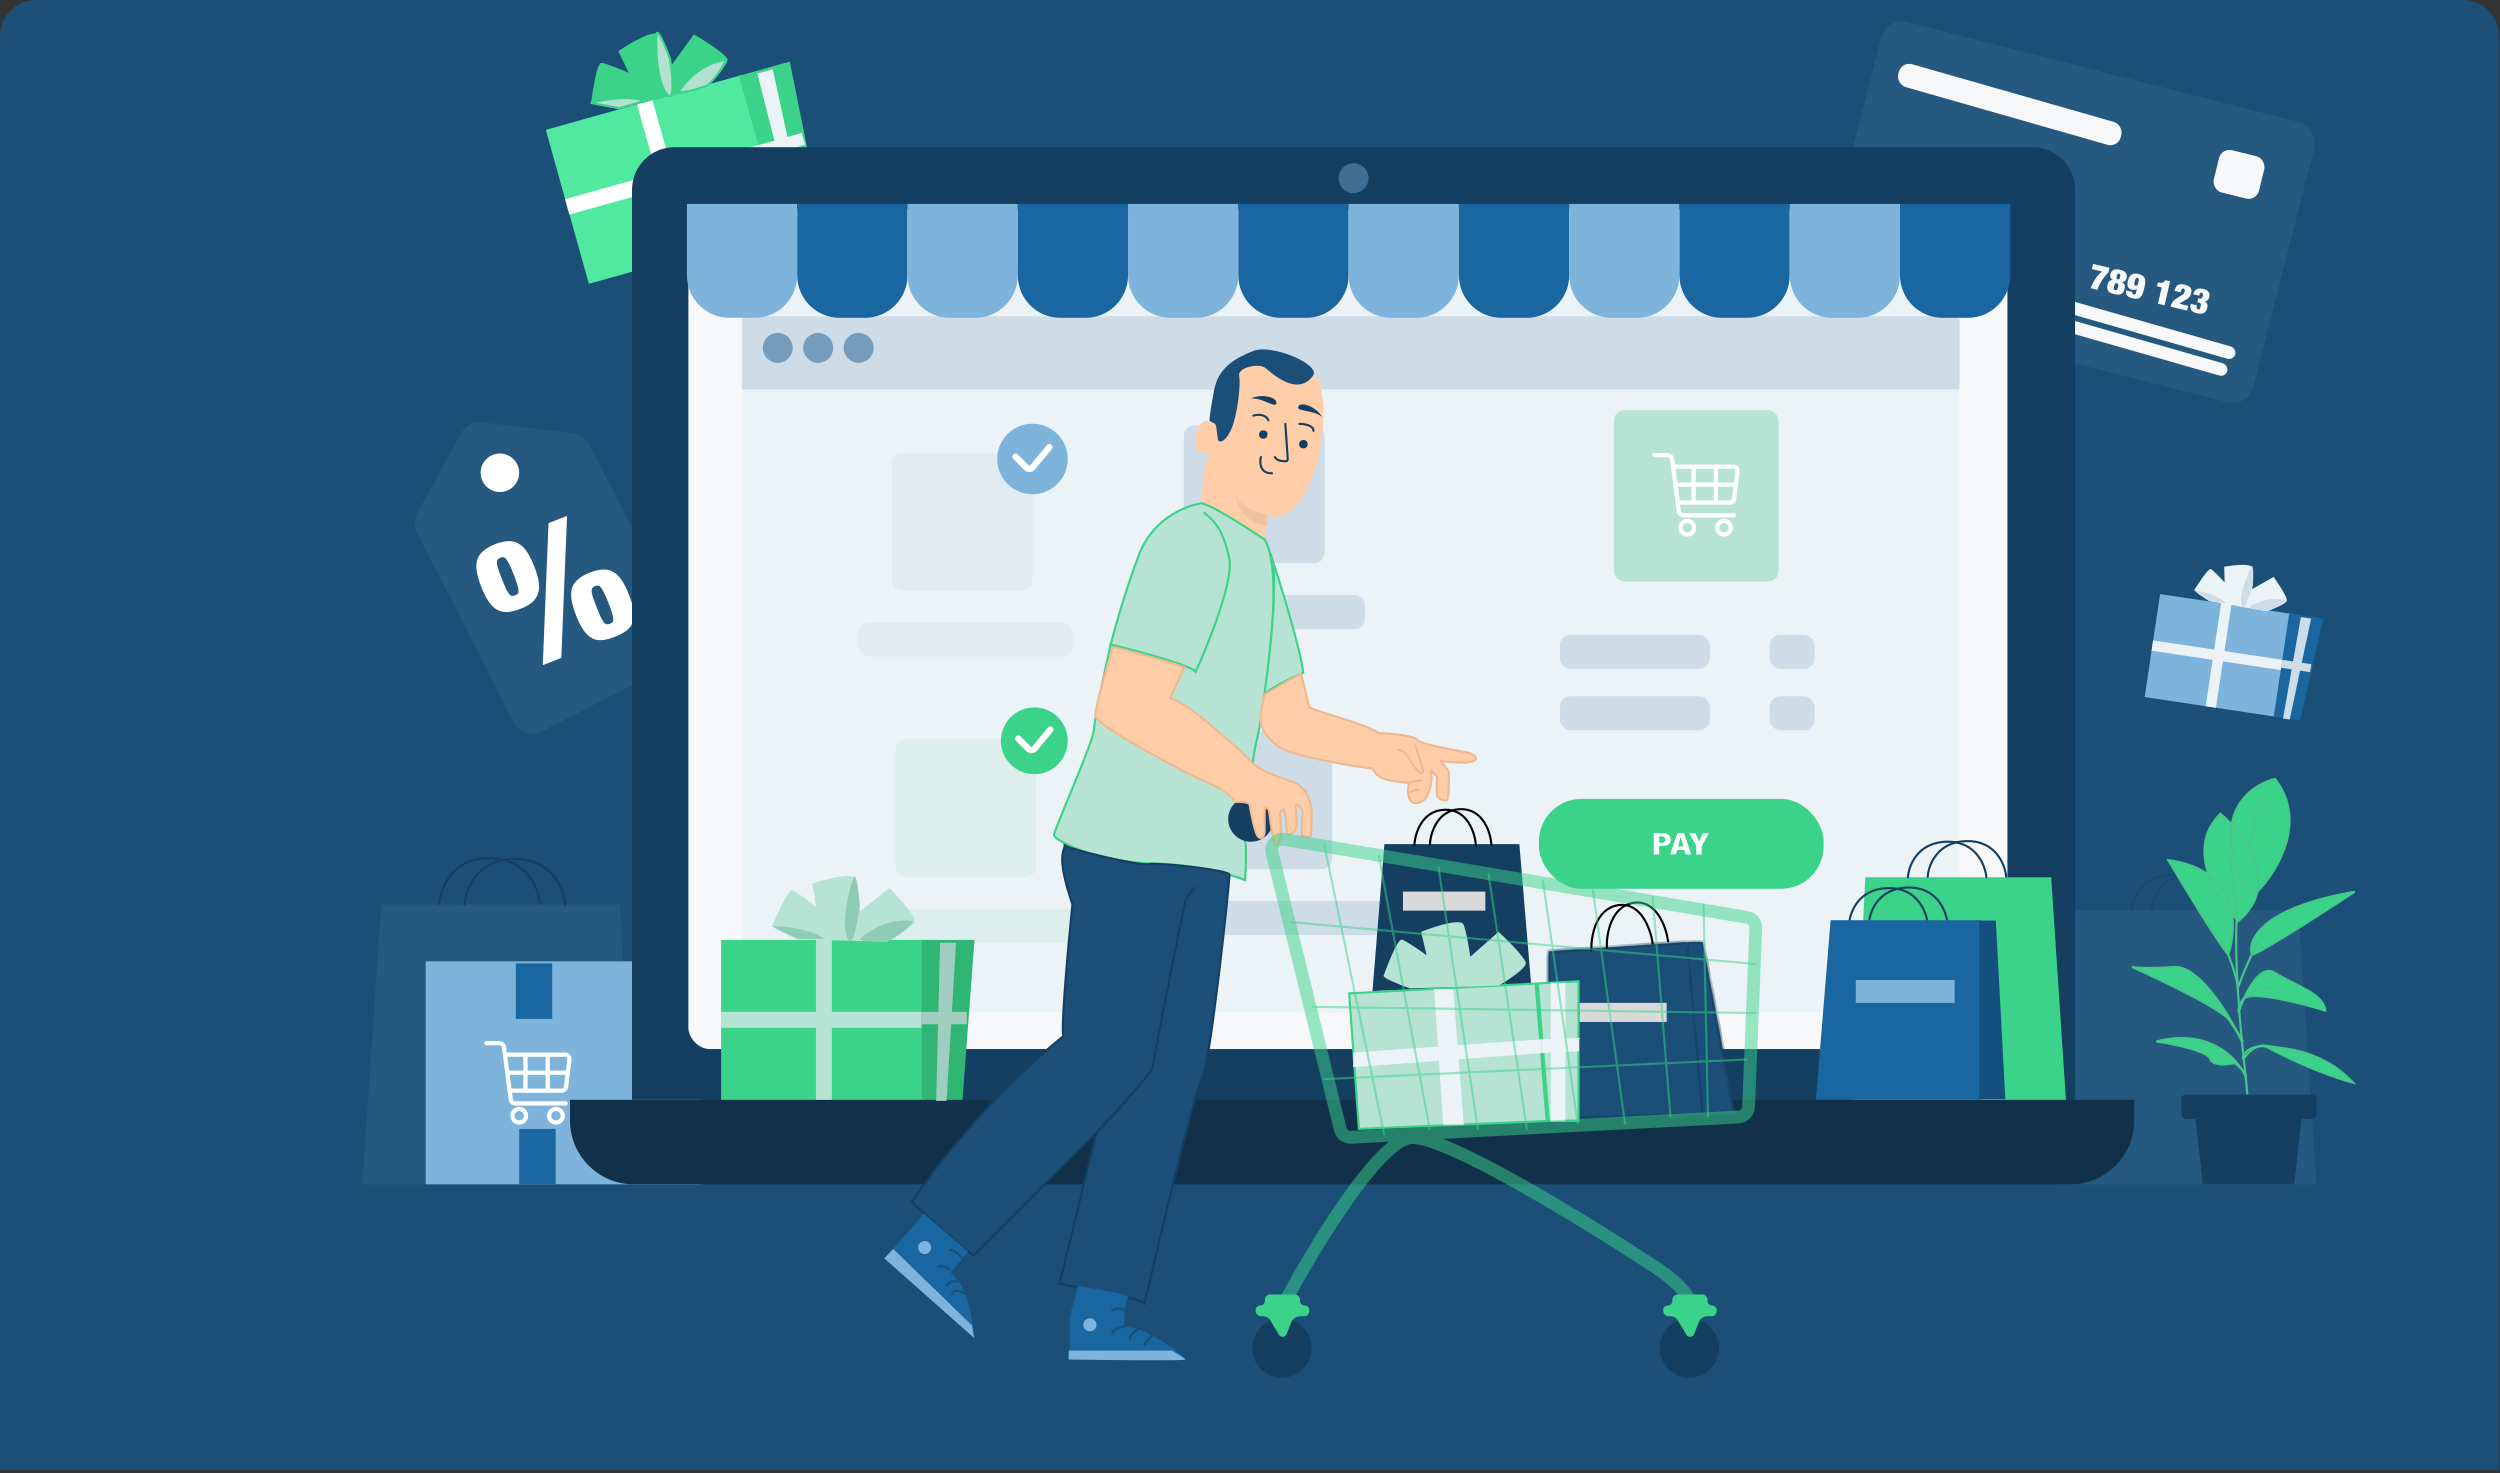 <svg width="414" height="244" viewBox="0 0 414 244" fill="none" xmlns="http://www.w3.org/2000/svg">
<rect x="0" y="0" width="414" height="244" fill="#333333" stroke="none"/>
<path d="M0 6C0 2.686 2.686 0 6 0H407.875C411.189 0 413.875 2.686 413.875 6V243.442H0V6Z" fill="#1B4F77"/>
<rect x="90.383" y="21.502" width="33.699" height="26.476" transform="rotate(-15.634 90.383 21.502)" fill="#51E89F"/>
<path d="M122.358 12.553L130.79 10.194L136.016 36.224L129.493 38.05L122.358 12.553Z" fill="#3BD28A"/>
<rect x="105.407" y="16.954" width="2.643" height="26.806" transform="rotate(-15.634 105.407 16.954)" fill="white"/>
<path d="M125.426 12.177L127.972 11.464L133.517 37.102L131.859 37.566L125.426 12.177Z" fill="#ECF3F7"/>
<rect x="94.285" y="35.529" width="2.643" height="33.226" transform="rotate(-105.634 94.285 35.529)" fill="white"/>
<rect x="126.122" y="26" width="2.047" height="7.482" transform="rotate(-105.634 126.122 26)" fill="#ECF3F7"/>
<path d="M97.893 16.901C97.814 17.311 100.984 17.817 102.579 18.019L116.868 14.384C118.122 13.224 120.596 10.693 120.459 9.857C120.322 9.02 116.711 6.735 114.922 5.697L111.231 10.739C110.78 9.488 109.701 6.745 108.993 5.777C108.285 4.809 104.301 7.171 102.398 8.473L104.13 12.058C102.909 11.529 100.294 10.459 99.6 10.41C98.732 10.349 97.993 16.387 97.893 16.901Z" fill="#3BD28A"/>
<path d="M97.812 17.044L102.548 17.906L106.772 16.724C104.155 15.707 99.709 16.514 97.812 17.044Z" fill="#B3E0D0"/>
<path d="M110.282 15.377C108.7 13.196 108.588 7.874 108.729 5.486C109.054 4.91 110.344 8.071 110.948 9.724C111.385 12.517 111.865 17.558 110.282 15.377Z" fill="#B3E0D0"/>
<path d="M120.234 9.92C116.228 10.361 113.383 13.578 112.461 15.132C112.6 15.627 115.586 14.723 117.062 14.209C118.792 12.753 119.898 10.743 120.234 9.92Z" fill="#B3E0D0"/>
<path d="M97.812 17.044L102.548 17.906L106.772 16.724C104.155 15.707 99.709 16.514 97.812 17.044Z" stroke="#3BD28A" stroke-width="0.353" stroke-linecap="round"/>
<path d="M110.282 15.377C108.7 13.196 108.588 7.874 108.729 5.486C109.054 4.91 110.344 8.071 110.948 9.724C111.385 12.517 111.865 17.558 110.282 15.377Z" stroke="#3BD28A" stroke-width="0.353" stroke-linecap="round"/>
<path d="M120.234 9.92C116.228 10.361 113.383 13.578 112.461 15.132C112.6 15.627 115.586 14.723 117.062 14.209C118.792 12.753 119.898 10.743 120.234 9.92Z" stroke="#3BD28A" stroke-width="0.353" stroke-linecap="round"/>
<rect x="312.39" y="2.803" width="74.017" height="47.865" rx="3.525" transform="rotate(14.311 312.39 2.803)" fill="#5082A8" fill-opacity="0.2"/>
<rect x="367.905" y="24.455" width="7.709" height="7.209" rx="1.763" transform="rotate(13.855 367.905 24.455)" fill="#F7F8FA"/>
<rect x="314.953" y="10.156" width="38.296" height="3.932" rx="1.763" transform="rotate(15.955 314.953 10.156)" fill="#F7F8FA"/>
<rect x="336.335" y="47.916" width="35.472" height="2.107" rx="1.053" transform="rotate(15.955 336.335 47.916)" fill="#F7F8FA"/>
<rect x="335.011" y="50.702" width="35.472" height="2.107" rx="1.053" transform="rotate(15.955 335.011 50.702)" fill="#F7F8FA"/>
<path d="M346.608 43.71L346.411 44.565L348.09 44.953C347.865 45.138 347.657 45.341 347.465 45.561C347.274 45.778 347.099 46.006 346.94 46.246C346.786 46.483 346.647 46.727 346.522 46.979C346.398 47.23 346.292 47.481 346.206 47.729L347.338 47.991C347.415 47.745 347.515 47.491 347.638 47.231C347.765 46.968 347.907 46.711 348.065 46.459C348.226 46.208 348.398 45.969 348.578 45.742C348.764 45.512 348.955 45.306 349.15 45.122L349.331 44.34L346.608 43.71Z" fill="#F7F8FA"/>
<path d="M350.097 47.403C350.151 47.171 350.215 47.021 350.288 46.955C350.365 46.89 350.455 46.87 350.557 46.893C350.659 46.917 350.728 46.974 350.765 47.066C350.806 47.158 350.799 47.321 350.746 47.553C350.691 47.789 350.625 47.94 350.548 48.005C350.475 48.071 350.387 48.093 350.285 48.069C350.183 48.045 350.111 47.987 350.07 47.895C350.034 47.803 350.043 47.639 350.097 47.403ZM350.529 45.725C350.552 45.628 350.578 45.551 350.607 45.494C350.638 45.434 350.669 45.39 350.7 45.362C350.736 45.331 350.771 45.313 350.805 45.309C350.844 45.302 350.883 45.303 350.923 45.313C350.962 45.322 350.996 45.337 351.023 45.36C351.056 45.379 351.08 45.41 351.095 45.453C351.115 45.493 351.125 45.547 351.126 45.614C351.128 45.678 351.117 45.759 351.095 45.856C351.05 46.051 350.992 46.174 350.923 46.225C350.853 46.276 350.779 46.293 350.7 46.275C350.661 46.265 350.625 46.251 350.592 46.232C350.564 46.209 350.54 46.178 350.52 46.138C350.506 46.095 350.498 46.04 350.497 45.973C350.496 45.905 350.506 45.823 350.529 45.725ZM350.138 48.704C350.362 48.756 350.566 48.786 350.75 48.793C350.935 48.8 351.097 48.77 351.237 48.704C351.381 48.635 351.503 48.527 351.604 48.38C351.708 48.234 351.788 48.038 351.846 47.79C351.872 47.678 351.883 47.568 351.879 47.46C351.878 47.353 351.86 47.254 351.823 47.163C351.787 47.067 351.731 46.981 351.653 46.904C351.58 46.828 351.483 46.764 351.362 46.712L351.365 46.701C351.497 46.704 351.608 46.688 351.699 46.654C351.79 46.616 351.868 46.566 351.932 46.506C351.996 46.442 352.046 46.371 352.081 46.292C352.12 46.21 352.15 46.126 352.17 46.04C352.206 45.882 352.214 45.732 352.194 45.589C352.177 45.447 352.124 45.316 352.036 45.197C351.952 45.079 351.831 44.974 351.674 44.882C351.517 44.791 351.317 44.717 351.074 44.66C350.834 44.605 350.622 44.583 350.437 44.596C350.255 44.609 350.099 44.65 349.967 44.718C349.84 44.787 349.735 44.882 349.653 45.001C349.576 45.121 349.519 45.26 349.483 45.418C349.463 45.504 349.45 45.592 349.446 45.682C349.447 45.769 349.462 45.856 349.492 45.941C349.522 46.024 349.57 46.102 349.636 46.176C349.706 46.248 349.799 46.311 349.915 46.365L349.913 46.377C349.674 46.353 349.476 46.412 349.319 46.553C349.166 46.696 349.061 46.889 349.005 47.133C348.948 47.38 348.932 47.592 348.957 47.767C348.987 47.944 349.051 48.095 349.15 48.221C349.25 48.343 349.383 48.441 349.548 48.515C349.717 48.589 349.914 48.653 350.138 48.704Z" fill="#F7F8FA"/>
<path d="M353.509 46.599C353.568 46.344 353.634 46.177 353.706 46.099C353.778 46.021 353.865 45.993 353.967 46.017C354.081 46.044 354.149 46.107 354.171 46.207C354.198 46.308 354.181 46.486 354.122 46.741C354.063 46.996 353.998 47.162 353.926 47.24C353.854 47.319 353.767 47.346 353.665 47.322C353.551 47.296 353.481 47.232 353.454 47.131C353.432 47.031 353.45 46.854 353.509 46.599ZM353.12 48.334L352.095 48.097C352.063 48.232 352.051 48.365 352.058 48.497C352.069 48.626 352.111 48.748 352.184 48.864C352.261 48.98 352.377 49.084 352.534 49.176C352.695 49.269 352.911 49.346 353.182 49.409C353.492 49.481 353.751 49.499 353.958 49.464C354.165 49.425 354.339 49.337 354.478 49.199C354.619 49.058 354.732 48.873 354.818 48.644C354.909 48.412 354.99 48.142 355.061 47.835L355.163 47.396C355.238 47.07 355.27 46.791 355.257 46.559C355.249 46.328 355.199 46.132 355.107 45.973C355.02 45.814 354.892 45.688 354.723 45.594C354.555 45.496 354.352 45.419 354.112 45.363C353.888 45.312 353.683 45.294 353.497 45.31C353.312 45.322 353.144 45.376 352.994 45.472C352.848 45.565 352.722 45.699 352.615 45.876C352.512 46.05 352.43 46.272 352.368 46.542C352.314 46.774 352.292 46.975 352.303 47.143C352.314 47.308 352.353 47.447 352.417 47.561C352.487 47.672 352.578 47.762 352.69 47.831C352.803 47.897 352.934 47.947 353.084 47.982C353.249 48.02 353.401 48.026 353.539 47.998C353.682 47.972 353.788 47.918 353.857 47.835L353.868 47.837L353.721 48.473C353.693 48.597 353.64 48.683 353.562 48.733C353.489 48.779 353.413 48.793 353.335 48.775C353.233 48.751 353.166 48.708 353.135 48.645C353.098 48.574 353.093 48.47 353.12 48.334Z" fill="#F7F8FA"/>
<path d="M357.353 50.309L358.449 50.563L359.371 46.581L358.581 46.398C358.519 46.506 358.451 46.595 358.377 46.664C358.303 46.73 358.218 46.778 358.12 46.807C358.023 46.832 357.911 46.841 357.784 46.836C357.658 46.826 357.511 46.802 357.342 46.763L357.191 47.415L357.98 47.598L357.353 50.309Z" fill="#F7F8FA"/>
<path d="M360.093 48.17L361.118 48.407L361.157 48.239C361.183 48.126 361.212 48.038 361.244 47.974C361.28 47.907 361.316 47.858 361.352 47.827C361.392 47.797 361.431 47.78 361.469 47.777C361.508 47.77 361.547 47.772 361.586 47.781C361.673 47.801 361.734 47.849 361.77 47.924C361.807 48 361.805 48.122 361.766 48.291C361.732 48.441 361.68 48.557 361.611 48.64C361.547 48.72 361.45 48.798 361.321 48.875L360.426 49.414C360.131 49.595 359.91 49.801 359.761 50.031C359.618 50.259 359.513 50.513 359.448 50.794L362.195 51.43L362.377 50.642L360.939 50.309C360.972 50.254 361.023 50.205 361.091 50.161C361.163 50.118 361.228 50.08 361.286 50.046L362.073 49.594C362.265 49.481 362.429 49.343 362.566 49.181C362.703 49.019 362.803 48.803 362.865 48.533C362.9 48.383 362.913 48.238 362.904 48.097C362.899 47.958 362.857 47.828 362.777 47.707C362.702 47.583 362.585 47.472 362.425 47.376C362.265 47.28 362.048 47.2 361.773 47.136C361.486 47.07 361.247 47.048 361.055 47.071C360.864 47.094 360.705 47.154 360.579 47.251C360.454 47.345 360.354 47.472 360.279 47.632C360.206 47.789 360.144 47.968 360.093 48.17Z" fill="#F7F8FA"/>
<path d="M363.2 48.735L364.191 48.964C364.239 48.754 364.294 48.615 364.356 48.546C364.421 48.478 364.507 48.457 364.613 48.481C364.707 48.503 364.769 48.549 364.798 48.619C364.832 48.686 364.83 48.804 364.791 48.973C364.764 49.089 364.732 49.182 364.695 49.253C364.659 49.319 364.616 49.369 364.568 49.401C364.519 49.433 364.463 49.45 364.401 49.451C364.338 49.453 364.266 49.444 364.183 49.425L364.024 49.388L363.873 50.04L364.15 50.105C364.288 50.136 364.38 50.193 364.427 50.275C364.478 50.358 364.482 50.497 364.436 50.692C364.408 50.816 364.38 50.918 364.353 50.999C364.327 51.076 364.296 51.136 364.262 51.179C364.232 51.22 364.195 51.245 364.151 51.254C364.108 51.26 364.055 51.256 363.993 51.242C363.875 51.214 363.803 51.146 363.779 51.038C363.767 50.98 363.763 50.912 363.764 50.833C363.77 50.755 363.786 50.66 363.812 50.548L362.786 50.31C362.731 50.55 362.711 50.759 362.728 50.937C362.746 51.111 362.8 51.26 362.892 51.384C362.983 51.508 363.111 51.608 363.275 51.686C363.443 51.764 363.645 51.831 363.881 51.885C364.333 51.99 364.695 51.971 364.968 51.829C365.242 51.683 365.431 51.385 365.535 50.935C365.586 50.717 365.58 50.518 365.518 50.338C365.457 50.154 365.31 50.011 365.077 49.91L365.08 49.899C365.195 49.902 365.296 49.884 365.384 49.845C365.472 49.806 365.545 49.756 365.605 49.694C365.669 49.63 365.721 49.559 365.76 49.481C365.799 49.4 365.828 49.319 365.847 49.241C365.887 49.065 365.902 48.904 365.89 48.759C365.883 48.611 365.839 48.478 365.758 48.361C365.682 48.245 365.565 48.142 365.407 48.055C365.249 47.967 365.043 47.893 364.787 47.834C364.359 47.735 364.014 47.758 363.753 47.903C363.493 48.044 363.309 48.322 363.2 48.735Z" fill="#F7F8FA"/>
<path d="M380.607 150.774H342.729L340.431 196.129H383.612L380.607 150.774Z" fill="#5082A8" fill-opacity="0.2"/>
<path d="M94.902 71.791C96.064 71.934 97.079 72.645 97.612 73.688L113.574 104.981C114.459 106.716 113.77 108.839 112.036 109.723L89.779 121.076C88.044 121.961 85.921 121.272 85.037 119.538L69.071 88.238C68.54 87.198 68.559 85.964 69.12 84.941L76.355 71.746C77.049 70.481 78.444 69.766 79.877 69.942L94.902 71.791Z" fill="#5082A8" fill-opacity="0.2"/>
<path d="M79.702 97.195C80.082 98.161 80.482 98.959 80.901 99.588C81.313 100.198 81.77 100.651 82.273 100.947C82.794 101.235 83.374 101.372 84.012 101.357C84.642 101.323 85.366 101.146 86.184 100.824C87.001 100.502 87.652 100.139 88.137 99.734C88.614 99.31 88.935 98.818 89.102 98.259C89.287 97.693 89.322 97.046 89.207 96.319C89.085 95.573 88.834 94.717 88.454 93.751C88.073 92.784 87.677 91.996 87.266 91.385C86.846 90.757 86.376 90.298 85.855 90.009C85.352 89.714 84.786 89.582 84.155 89.616C83.517 89.631 82.789 89.799 81.972 90.121C81.154 90.443 80.507 90.816 80.03 91.239C79.546 91.645 79.211 92.13 79.026 92.697C78.86 93.256 78.838 93.908 78.96 94.654C79.074 95.382 79.322 96.228 79.702 97.195ZM95.394 101.899C95.775 102.865 96.174 103.663 96.594 104.292C97.005 104.902 97.463 105.355 97.965 105.651C98.487 105.939 99.059 106.058 99.682 106.005C100.305 105.953 101.026 105.766 101.843 105.445C102.661 105.123 103.316 104.769 103.807 104.382C104.299 103.995 104.628 103.523 104.794 102.964C104.979 102.397 105.014 101.75 104.899 101.023C104.777 100.277 104.526 99.421 104.146 98.455C103.766 97.488 103.37 96.7 102.958 96.09C102.539 95.461 102.068 95.002 101.547 94.713C101.045 94.418 100.478 94.287 99.847 94.32C99.21 94.335 98.482 94.504 97.664 94.825C96.847 95.147 96.199 95.52 95.722 95.944C95.238 96.349 94.903 96.835 94.719 97.401C94.552 97.96 94.53 98.612 94.652 99.358C94.767 100.086 95.014 100.933 95.394 101.899ZM83.102 95.856C82.846 95.206 82.651 94.682 82.516 94.285C82.392 93.861 82.314 93.527 82.282 93.282C82.262 93.011 82.302 92.813 82.403 92.688C82.496 92.544 82.645 92.431 82.849 92.351C83.054 92.27 83.239 92.251 83.406 92.293C83.565 92.316 83.72 92.437 83.871 92.657C84.033 92.851 84.204 93.148 84.383 93.55C84.574 93.925 84.797 94.438 85.053 95.089C85.302 95.72 85.488 96.248 85.612 96.671C85.754 97.088 85.836 97.431 85.856 97.702C85.888 97.947 85.858 98.141 85.764 98.285C85.663 98.411 85.511 98.514 85.306 98.594C85.102 98.675 84.92 98.703 84.761 98.68C84.594 98.638 84.43 98.521 84.268 98.327C84.117 98.107 83.942 97.8 83.745 97.406C83.565 97.005 83.351 96.488 83.102 95.856ZM90.835 86.633L89.886 110.15L92.952 108.944L93.901 85.427L90.835 86.633ZM98.795 100.561C98.539 99.91 98.343 99.386 98.208 98.989C98.085 98.565 98.007 98.231 97.975 97.986C97.954 97.716 97.994 97.517 98.095 97.392C98.188 97.248 98.337 97.135 98.542 97.055C98.746 96.975 98.932 96.955 99.098 96.997C99.258 97.02 99.413 97.141 99.564 97.361C99.726 97.555 99.896 97.852 100.076 98.254C100.267 98.629 100.49 99.142 100.746 99.793C100.994 100.425 101.181 100.952 101.304 101.376C101.447 101.792 101.528 102.135 101.549 102.406C101.581 102.651 101.55 102.845 101.457 102.989C101.356 103.115 101.203 103.218 100.999 103.298C100.794 103.379 100.613 103.407 100.453 103.384C100.287 103.343 100.122 103.225 99.96 103.031C99.809 102.812 99.635 102.505 99.437 102.11C99.257 101.709 99.043 101.192 98.795 100.561Z" fill="white"/>
<circle cx="82.783" cy="78.293" r="3.188" fill="white"/>
<path d="M63.136 149.795H102.666L105.064 196.13H59.999L63.136 149.795Z" fill="#5082A8" fill-opacity="0.2"/>
<path d="M89.397 149.669C89.24 147.209 87.376 142.252 81.171 142.104C74.966 141.957 72.944 147.086 72.709 149.669" stroke="#143F61" stroke-width="0.353" stroke-linecap="round"/>
<path d="M93.602 149.794C93.446 147.334 91.581 142.377 85.376 142.23C79.171 142.082 77.15 147.211 76.914 149.794" stroke="#143F61" stroke-width="0.353" stroke-linecap="round"/>
<rect x="70.501" y="159.196" width="45.651" height="36.933" fill="#7EB3DC"/>
<path d="M80.534 172.751H82.751C83.106 172.751 83.405 173.014 83.451 173.365L83.618 174.657M93.665 182.721H85.287C84.933 182.721 84.633 182.458 84.588 182.107L84.393 180.613M83.618 174.657H87.018M83.618 174.657L84.006 177.635M84.393 180.613H87.018M84.393 180.613L84.006 177.635M87.018 174.657V180.613M87.018 174.657H90.706M87.018 180.613H90.706M90.706 174.657H93.597C94.021 174.657 94.349 175.027 94.297 175.448L94.029 177.635M90.706 174.657V180.613M90.706 180.613H93.041C93.397 180.613 93.697 180.348 93.74 179.994L94.029 177.635M84.006 177.635H94.029" stroke="white" stroke-width="0.705" stroke-linecap="round"/>
<circle cx="85.985" cy="184.767" r="1.127" stroke="white" stroke-width="0.705"/>
<circle cx="92.064" cy="184.767" r="1.127" stroke="white" stroke-width="0.705"/>
<path d="M104.662 31.422C104.662 27.528 107.819 24.371 111.713 24.371H336.58C340.474 24.371 343.631 27.528 343.631 31.422V182.127H104.662V31.422Z" fill="#143F61"/>
<path d="M94.394 182.127H353.432V185.553C353.432 191.394 348.697 196.13 342.856 196.13H104.97C99.129 196.13 94.394 191.394 94.394 185.553V182.127Z" fill="#103149"/>
<rect x="113.997" y="34.639" width="218.432" height="139.087" rx="3.525" fill="#F7F8FA"/>
<rect x="122.865" y="43.507" width="201.629" height="124.151" rx="3.525" fill="#ECF3F7"/>
<rect x="122.865" y="52.375" width="201.629" height="12.135" fill="#5082A8" fill-opacity="0.2"/>
<circle cx="128.79" cy="57.604" r="2.481" fill="#5082A8" fill-opacity="0.7"/>
<circle cx="135.489" cy="57.604" r="2.481" fill="#5082A8" fill-opacity="0.7"/>
<circle cx="142.189" cy="57.604" r="2.481" fill="#5082A8" fill-opacity="0.7"/>
<circle cx="224.146" cy="29.51" r="2.481" fill="#5082A8" fill-opacity="0.7"/>
<rect opacity="0.1" x="147.648" y="74.974" width="23.325" height="22.829" rx="1.763" fill="#5082A8" fill-opacity="0.7"/>
<rect x="267.251" y="67.925" width="27.295" height="28.388" rx="1.763" fill="#B6E3D3"/>
<rect x="254.844" y="132.293" width="47.146" height="14.888" rx="7.051" fill="#3BD28A"/>
<rect x="196.035" y="70.436" width="23.325" height="22.829" rx="1.763" fill="#5082A8" fill-opacity="0.2"/>
<rect opacity="0.3" x="148.268" y="122.368" width="23.325" height="22.829" rx="1.763" fill="#B6E3D3"/>
<rect x="197.276" y="121.104" width="23.325" height="22.829" rx="1.763" fill="#5082A8" fill-opacity="0.2"/>
<rect opacity="0.1" x="142.189" y="103.066" width="35.484" height="5.654" rx="1.763" fill="#5082A8" fill-opacity="0.7"/>
<rect x="190.576" y="98.528" width="35.484" height="5.654" rx="1.763" fill="#5082A8" fill-opacity="0.2"/>
<rect opacity="0.3" x="141.569" y="150.461" width="40.074" height="5.654" rx="1.763" fill="#B6E3D3"/>
<circle cx="171.283" cy="122.678" r="5.532" fill="#3BD28A"/>
<path d="M168.635 122.321L170.306 123.991C170.6 124.285 171.083 124.262 171.348 123.942L173.931 120.818" stroke="white" stroke-width="1.058" stroke-linecap="round"/>
<rect x="190.576" y="149.197" width="40.074" height="5.654" rx="1.763" fill="#5082A8" fill-opacity="0.2"/>
<rect x="258.318" y="105.114" width="24.814" height="5.654" rx="1.763" fill="#5082A8" fill-opacity="0.2"/>
<circle cx="170.973" cy="76.008" r="5.842" fill="#7EB3DC"/>
<path d="M168.177 75.631L169.972 77.425C170.266 77.719 170.749 77.697 171.014 77.376L173.769 74.043" stroke="white" stroke-width="1.058" stroke-linecap="round"/>
<rect x="293.057" y="105.114" width="7.444" height="5.654" rx="1.763" fill="#5082A8" fill-opacity="0.2"/>
<rect x="293.057" y="115.288" width="7.444" height="5.654" rx="1.763" fill="#5082A8" fill-opacity="0.2"/>
<rect x="258.318" y="115.288" width="24.814" height="5.654" rx="1.763" fill="#5082A8" fill-opacity="0.2"/>
<path d="M113.757 33.775H132.02V45.583C132.02 49.477 128.863 52.633 124.969 52.633H120.808C116.914 52.633 113.757 49.477 113.757 45.583V33.775Z" fill="#7EB3DC"/>
<path d="M132.02 33.775H150.282V45.583C150.282 49.477 147.125 52.633 143.231 52.633H139.07C135.176 52.633 132.02 49.477 132.02 45.583V33.775Z" fill="#1966A0"/>
<path d="M150.282 33.775H168.544V45.583C168.544 49.477 165.388 52.633 161.494 52.633H157.333C153.439 52.633 150.282 49.477 150.282 45.583V33.775Z" fill="#7EB3DC"/>
<path d="M168.544 33.775H186.807V45.583C186.807 49.477 183.65 52.633 179.756 52.633H175.595C171.701 52.633 168.544 49.477 168.544 45.583V33.775Z" fill="#1966A0"/>
<path d="M186.806 33.775H205.069V45.583C205.069 49.477 201.912 52.633 198.018 52.633H193.857C189.963 52.633 186.806 49.477 186.806 45.583V33.775Z" fill="#7EB3DC"/>
<path d="M205.069 33.775H223.331V45.583C223.331 49.477 220.174 52.633 216.28 52.633H212.119C208.225 52.633 205.069 49.477 205.069 45.583V33.775Z" fill="#1966A0"/>
<path d="M223.331 33.775H241.593V45.583C241.593 49.477 238.437 52.633 234.543 52.633H230.382C226.488 52.633 223.331 49.477 223.331 45.583V33.775Z" fill="#7EB3DC"/>
<path d="M241.593 33.775H259.856V45.583C259.856 49.477 256.699 52.633 252.805 52.633H248.644C244.75 52.633 241.593 49.477 241.593 45.583V33.775Z" fill="#1966A0"/>
<path d="M259.855 33.775H278.118V45.583C278.118 49.477 274.961 52.633 271.067 52.633H266.906C263.012 52.633 259.855 49.477 259.855 45.583V33.775Z" fill="#7EB3DC"/>
<path d="M278.118 33.775H296.38V45.583C296.38 49.477 293.223 52.633 289.329 52.633H285.169C281.275 52.633 278.118 49.477 278.118 45.583V33.775Z" fill="#1966A0"/>
<path d="M296.38 33.775H314.642V45.583C314.642 49.477 311.486 52.633 307.592 52.633H303.431C299.537 52.633 296.38 49.477 296.38 45.583V33.775Z" fill="#7EB3DC"/>
<path d="M314.642 33.775H332.905V45.583C332.905 49.477 329.748 52.633 325.854 52.633H321.693C317.799 52.633 314.642 49.477 314.642 45.583V33.775Z" fill="#1966A0"/>
<path d="M273.968 75.372H276.186C276.54 75.372 276.839 75.634 276.885 75.986L277.053 77.277M287.099 85.341H278.721C278.367 85.341 278.068 85.079 278.022 84.727L277.828 83.234M277.053 77.277H280.453M277.053 77.277L277.44 80.256M277.828 83.234H280.453M277.828 83.234L277.44 80.256M280.453 77.277V83.234M280.453 77.277H284.141M280.453 83.234H284.141M284.141 77.277H287.032C287.455 77.277 287.783 77.648 287.732 78.068L287.464 80.256M284.141 77.277V83.234M284.141 83.234H286.475C286.831 83.234 287.132 82.968 287.175 82.615L287.464 80.256M277.44 80.256H287.464" stroke="white" stroke-width="0.705" stroke-linecap="round"/>
<circle cx="279.419" cy="87.388" r="1.127" stroke="white" stroke-width="0.705"/>
<circle cx="285.498" cy="87.388" r="1.127" stroke="white" stroke-width="0.705"/>
<path d="M274.766 139.57V138.5H275.143C275.369 138.5 275.531 138.546 275.627 138.638C275.724 138.73 275.772 138.865 275.772 139.043C275.772 139.223 275.715 139.356 275.602 139.442C275.493 139.527 275.349 139.57 275.168 139.57H274.766ZM273.861 137.978V141.498H274.766V140.093H275.25C275.464 140.093 275.659 140.071 275.835 140.029C276.011 139.986 276.16 139.922 276.281 139.836C276.407 139.751 276.503 139.641 276.57 139.506C276.642 139.371 276.677 139.213 276.677 139.033C276.677 138.901 276.656 138.773 276.614 138.648C276.572 138.52 276.503 138.406 276.407 138.308C276.31 138.209 276.183 138.13 276.023 138.071C275.868 138.009 275.675 137.978 275.445 137.978H273.861Z" fill="white"/>
<path d="M278.761 140.172L278.327 138.589H278.315L277.881 140.172H278.761ZM278.88 137.978L280.069 141.498H279.126L278.918 140.753H277.724L277.516 141.498H276.573L277.761 137.978H278.88Z" fill="white"/>
<path d="M280.76 137.978H279.742L280.905 140.112V141.498H281.81V140.112L282.973 137.978H281.992L281.364 139.338H281.351L280.76 137.978Z" fill="white"/>
<path d="M228.349 161.49C228.183 161.874 231.169 163.053 232.682 163.594L247.419 163.134C248.894 162.272 251.857 160.336 251.904 159.49C251.951 158.644 248.919 155.632 247.397 154.232L242.704 158.356C242.533 157.038 242.072 154.127 241.59 153.029C241.108 151.93 236.708 153.375 234.569 154.235L235.485 158.11C234.407 157.329 232.085 155.719 231.418 155.522C230.584 155.275 228.557 161.01 228.349 161.49Z" stroke="black" stroke-width="0.353" stroke-linecap="round"/>
<rect x="119.418" y="155.651" width="33.699" height="26.476" fill="#3BD28A"/>
<path d="M152.621 155.651H161.376L159.394 182.127H152.621V155.651Z" fill="#2FB675"/>
<rect x="135.111" y="155.321" width="2.643" height="26.806" fill="#B6E3D3"/>
<path d="M155.677 156.115H158.321L156.751 182.299H155.03L155.677 156.115Z" fill="#A0CDBD"/>
<rect x="119.395" y="170.211" width="2.643" height="33.226" transform="rotate(-90 119.395 170.211)" fill="#B6E3D3"/>
<rect x="152.621" y="169.615" width="2.047" height="7.482" transform="rotate(-90 152.621 169.615)" fill="#A0CDBD"/>
<path d="M127.89 153.244C127.703 153.618 130.62 154.96 132.101 155.584L146.84 155.934C148.361 155.155 151.426 153.384 151.52 152.542C151.613 151.7 148.751 148.526 147.308 147.044L142.395 150.904C142.298 149.579 141.998 146.647 141.576 145.524C141.155 144.401 136.683 145.602 134.499 146.342L135.201 150.261C134.168 149.423 131.938 147.688 131.283 147.454C130.464 147.161 128.124 152.776 127.89 153.244Z" fill="#B6E3D3"/>
<path d="M127.773 153.361L132.102 155.467H136.488C134.242 153.782 129.743 153.361 127.773 153.361Z" fill="#8ECCB6"/>
<path d="M140.231 155.116C139.296 152.589 140.621 147.434 141.401 145.173C141.869 144.705 142.259 148.097 142.396 149.852C142.064 152.659 141.167 157.643 140.231 155.116Z" fill="#8ECCB6"/>
<path d="M151.286 152.542C147.309 151.887 143.702 154.219 142.396 155.467C142.396 155.981 145.515 155.915 147.075 155.818C149.133 154.882 150.74 153.244 151.286 152.542Z" fill="#8ECCB6"/>
<rect x="357.715" y="98.383" width="21.945" height="17.241" transform="rotate(8.544 357.715 98.383)" fill="#7EB3DC"/>
<path d="M379.097 101.595L384.735 102.442L380.897 119.3L376.535 118.645L379.097 101.595Z" fill="#1966A0"/>
<rect x="367.853" y="99.688" width="1.721" height="17.456" transform="rotate(8.544 367.853 99.688)" fill="#ECF3F7"/>
<path d="M381.02 102.189L382.722 102.445L379.178 119.155L378.07 118.988L381.02 102.189Z" fill="#CCDDE8"/>
<rect x="356.292" y="107.756" width="1.721" height="21.637" transform="rotate(-81.456 356.292 107.756)" fill="#ECF3F7"/>
<rect x="377.746" y="110.587" width="1.333" height="4.872" transform="rotate(-81.456 377.746 110.587)" fill="#CCDDE8"/>
<path d="M363.403 97.652C363.247 97.875 364.995 99.021 365.889 99.566L375.347 101.218C376.401 100.863 378.546 100.019 378.688 99.486C378.83 98.953 377.294 96.632 376.508 95.538L372.971 97.549C373.036 96.686 373.126 94.768 372.964 94.004C372.801 93.241 369.805 93.581 368.327 93.847L368.4 96.439C367.816 95.799 366.547 94.466 366.148 94.252C365.649 93.984 363.599 97.374 363.403 97.652Z" fill="#ECF3F7"/>
<path d="M363.317 97.716L365.9 99.491L368.725 99.915C367.442 98.613 364.585 97.907 363.317 97.716Z" fill="#CCDDE8"/>
<path d="M371.17 100.052C370.811 98.334 372.164 95.143 372.885 93.762C373.231 93.506 373.154 95.728 373.073 96.871C372.587 98.647 371.528 101.769 371.17 100.052Z" fill="#CCDDE8"/>
<path d="M378.537 99.464C376.039 98.657 373.491 99.81 372.529 100.487C372.48 100.818 374.495 101.077 375.509 101.166C376.925 100.762 378.118 99.863 378.537 99.464Z" fill="#CCDDE8"/>
<path d="M228.239 161.614L232.676 163.478L237.056 163.237C234.721 161.679 230.205 161.506 228.239 161.614Z" stroke="black" stroke-width="0.353" stroke-linecap="round"/>
<path d="M240.775 162.681C239.701 160.209 240.741 154.989 241.396 152.688C241.837 152.195 242.413 155.561 242.646 157.306C242.469 160.127 241.848 165.152 240.775 162.681Z" stroke="black" stroke-width="0.353" stroke-linecap="round"/>
<path d="M251.671 159.503C247.663 159.068 244.19 161.594 242.955 162.912C242.983 163.426 246.094 163.188 247.646 163.005C249.65 161.958 251.164 160.234 251.671 159.503Z" stroke="black" stroke-width="0.353" stroke-linecap="round"/>
<path d="M217.499 78.356C219.922 71.088 219.164 65.341 218.481 63.377C218.276 62.637 217.741 62.141 217.499 61.985L210.869 60.348H205.384L201.21 70.335C199.491 68.534 198.099 70.498 197.854 73.118C197.657 75.213 199.464 75.246 200.391 75C199.343 76.376 199.027 81.139 199 83.35C199.851 83.088 206.339 87.388 209.477 89.571L209.887 85.396C211.414 86.078 215.076 85.625 217.499 78.356Z" fill="#FFCEA9"/>
<path d="M201.659 72.658C201.61 72.086 201.448 70.98 201.373 70.498C201.3 70.006 200.291 69.859 200.291 69.61C200.291 69.362 200.353 68.304 201.069 64.573C201.784 60.842 204.582 59.287 207.568 58.105C210.553 56.923 218.831 60.338 217.425 62.241C214.782 65.817 210.553 61.712 209.495 60.904C208.438 60.095 204.893 60.873 205.204 62.241C205.515 63.609 204.893 68.989 203.836 71.227C202.779 73.466 201.722 73.373 201.659 72.658Z" fill="#1B4F77"/>
<path d="M208.798 75.694C208.579 76.609 208.643 78.427 210.648 78.379M212.856 70.204L213.252 76.024C213.264 76.208 213.133 76.372 212.948 76.379C212.337 76.404 211.444 76.291 211.126 75.694M207.545 68.832C208.182 68.633 209.574 68.51 210.051 69.608M215.183 70.204C215.939 70.184 217.463 70.383 217.511 71.338" stroke="#143F61" stroke-width="0.353" stroke-linecap="round"/>
<path d="M207.155 65.994C208.963 65.104 211.546 65.822 211.374 66.769C211.201 67.716 209.132 65.814 207.155 65.994Z" fill="#143F61"/>
<path d="M218.93 69.036C217.927 67.288 215.384 66.441 214.998 67.323C214.611 68.205 217.39 67.783 218.93 69.036Z" fill="#143F61"/>
<circle cx="209.202" cy="71.955" r="0.705" fill="#143F61"/>
<circle cx="215.844" cy="73.554" r="0.705" fill="#143F61"/>
<path d="M204.798 82.172C205.404 83.909 208.385 84.913 209.8 85.199V87.041C204.733 86.778 204.042 80 204.798 82.172Z" fill="#F1C29E"/>
<path d="M188.619 91.846C190.845 85.993 196.227 83.787 198.639 83.416C199.212 82.716 206.089 87.101 209.455 89.381C213.114 95.345 208.66 120.874 208.103 122.624C207.547 124.374 205.876 138.291 206.195 139.245C206.449 140.009 206.301 143.911 206.195 145.767C204.153 144.892 198.226 143.111 190.845 142.983C181.62 142.824 174.542 139.166 174.542 138.291C174.542 137.416 181.063 122.862 181.143 120.874C181.207 119.284 183.025 110.774 183.926 106.718C184.563 104.2 186.392 97.7 188.619 91.846Z" fill="#B6E3D3" stroke="#3BD28A" stroke-width="0.353" stroke-linecap="round"/>
<path d="M210.594 92.254C210.53 92.058 210.469 91.868 210.41 91.687C210.478 91.856 210.539 92.045 210.594 92.254C212.293 97.507 215.45 107.853 215.818 111.41C213.723 112.338 209.503 114.385 209.376 115.148C209.223 116.067 212.019 97.669 210.594 92.254Z" fill="#B6E3D3"/>
<path d="M210.41 91.687C212.053 96.724 215.436 107.72 215.818 111.41C213.723 112.338 209.503 114.385 209.376 115.148C209.217 116.102 212.239 96.22 210.41 91.687Z" stroke="#3BD28A" stroke-width="0.353" stroke-linecap="round"/>
<path d="M183.847 106.718C188.195 107.752 197.112 110.106 198.003 111.251C200.177 106.48 204.334 96.045 203.57 92.483C202.616 88.029 201.343 86.438 199.435 84.927" stroke="#3BD28A" stroke-width="0.353" stroke-linecap="round"/>
<circle cx="207.138" cy="135.649" r="3.747" fill="#143F61"/>
<path d="M181.382 118.568C181.318 117.296 183.28 110.5 184.341 107.133C184.341 107.133 192.285 109.166 196.128 110.465L193.754 115.64C196.754 116.154 206.5 125.359 207.528 126.424C208.555 127.49 211.371 128.555 213.997 129.468C216.623 130.382 216.813 132.804 217.079 133.236C217.346 133.667 217.117 138.068 217.079 138.335C217.041 138.601 215.976 138.677 215.671 138.335C215.367 137.992 215.671 135.405 215.671 134.567C215.671 133.73 214.948 133.236 214.682 133.236C214.415 133.236 214.834 136.013 214.682 136.965C214.53 137.916 213.312 138.487 213.198 138.068C213.084 137.65 212.931 135.481 212.741 134.567C212.551 133.654 212.132 134.187 212.018 134.567C211.904 134.948 212.475 138.677 211.638 139.819C210.8 140.96 210.42 135.861 210.192 134.567C209.963 133.274 209.431 133.882 209.431 134.187V137.726C209.38 138.221 209.118 139.103 208.479 138.677C207.68 138.144 207.071 133.806 206.919 133.236C206.797 132.779 205.272 132.757 204.525 132.804C204.127 131.69 200.707 129.702 199.037 129.145C197.367 128.589 181.461 120.159 181.382 118.568Z" fill="#FFCEA9" stroke="#EEB890" stroke-width="0.353" stroke-linecap="round"/>
<path d="M216.73 116.926C216.661 116.309 215.844 113.068 215.444 111.525L209.357 115.04C209.186 115.84 208.826 117.698 208.757 118.726C208.671 120.012 209.014 121.384 211.415 123.442C213.335 125.088 222.86 126.695 227.383 127.293C227.92 129.385 231.645 129.452 233.332 129.644C233.244 129.999 233.148 130.678 233.195 131.332C233.256 132.165 233.549 132.959 234.387 133.002C236.258 133.098 236.809 130.819 237.001 129.644C237.193 128.468 236.857 127.149 237.001 127.509C237.116 127.797 237.689 128.349 237.961 128.588C237.921 129.348 237.865 131.021 237.961 131.635C238.08 132.402 239.496 132.858 239.735 132.306C239.975 131.754 239.927 128.42 239.927 127.917C239.927 127.413 238.056 125.662 238.584 125.926C239.112 126.19 240.815 126.262 242.326 126.286C243.837 126.31 244.389 125.878 244.413 125.662C244.437 125.446 244.078 125.07 243.649 124.813C243.221 124.556 235.162 123.356 234.648 122.498C234.236 121.813 230.247 121.47 228.304 121.384C224.96 119.326 216.816 117.698 216.73 116.926Z" fill="#FFCEA9"/>
<path d="M233.332 129.644C231.645 129.452 227.92 129.385 227.383 127.293C222.86 126.695 213.335 125.088 211.415 123.442C209.014 121.384 208.671 120.012 208.757 118.726C208.826 117.698 209.186 115.84 209.357 115.04L215.444 111.525C215.844 113.068 216.661 116.309 216.73 116.926C216.816 117.698 224.96 119.326 228.304 121.384C230.247 121.47 234.236 121.813 234.648 122.498C235.162 123.356 243.221 124.556 243.649 124.813C244.078 125.07 244.437 125.446 244.413 125.662C244.389 125.878 243.837 126.31 242.326 126.286C240.815 126.262 239.112 126.19 238.584 125.926C238.056 125.662 239.927 127.413 239.927 127.917C239.927 128.42 239.975 131.754 239.735 132.306C239.496 132.858 238.08 132.402 237.961 131.635C237.865 131.021 237.921 129.348 237.961 128.588C237.689 128.349 237.116 127.797 237.001 127.509C236.857 127.149 237.193 128.468 237.001 129.644C236.809 130.819 236.258 133.098 234.387 133.002C233.549 132.959 233.256 132.165 233.195 131.332M233.332 129.644C233.244 129.999 233.148 130.678 233.195 131.332M233.332 129.644C233.608 129.52 234.396 129.268 235.333 129.253M233.195 131.332C233.559 131.102 234.41 130.684 234.9 130.857M231.631 124.152C231.97 124.209 232.715 124.491 233.332 125.622C233.949 126.753 235.305 128.54 235.588 127.917C235.871 127.293 234.387 123.975 234.387 123.442" stroke="#EEB890" stroke-width="0.353" stroke-linecap="round"/>
<path d="M177.596 149.77C174.803 141.498 176.307 140.961 176.307 139.994C177.381 140.746 188.769 143.432 190.273 143.109C191.778 142.787 203.488 144.076 203.595 144.828C203.703 145.58 200.372 176.629 199.083 178.562C198.052 180.109 192.279 204.06 189.521 215.842C189.092 215.068 179.96 213.371 175.448 212.619L181.571 187.587L161.266 207.892C160.407 207.548 154.032 201.876 150.953 199.082C159.719 186.104 171.365 175.339 176.092 171.579C175.662 170.118 176.916 156.431 177.596 149.77Z" fill="#1B4F77" stroke="#143F61" stroke-width="0.353" stroke-linecap="round"/>
<path d="M181.571 187.587C184.687 184.292 190.918 177.488 190.918 176.629C190.918 175.769 194.499 157.935 196.289 149.126C196.504 148.696 197.127 147.665 197.901 146.977" stroke="#143F61" stroke-width="0.353" stroke-linecap="round"/>
<path d="M146.586 208.401L152.985 200.97L160.313 207.266L157.423 210.775C160.478 213.252 161.173 218.894 161.138 221.406L146.586 208.401Z" fill="#1966A0"/>
<path d="M177.136 218.516C177.136 217.773 178.099 214.49 178.581 212.942C181.609 213.424 187.499 214.49 186.838 214.903C186.177 215.316 186.15 218.309 186.219 219.754C189.109 219.506 194.235 223.16 196.437 225.018H177.136V218.516Z" fill="#1966A0"/>
<circle cx="153.117" cy="206.595" r="1.084" fill="#7EB3DC"/>
<circle cx="180.487" cy="219.393" r="1.084" fill="#7EB3DC"/>
<path d="M159.332 208.312C158.863 207.793 157.805 206.8 157.331 206.978M157.331 210.239C156.886 209.943 155.878 209.439 155.404 209.794M158.813 212.166C158.27 212.117 157.108 212.196 156.812 212.908M159.851 214.242C159.209 213.896 157.865 213.412 157.627 214.242M186.24 216.985C185.918 216.737 185.054 216.392 184.164 216.985M186.24 219.653C185.548 219.777 184.164 220.187 184.164 220.839M188.463 220.172C188.019 220.394 187.129 221.002 187.129 221.654M190.761 221.284C190.341 221.58 189.501 222.292 189.501 222.766" stroke="#1B4F77" stroke-width="0.353" stroke-linecap="round"/>
<path d="M194.097 223.655H176.974V225.138C183.522 225.237 196.558 225.375 196.32 225.138C196.083 224.901 194.739 224.051 194.097 223.655Z" fill="#7EB3DC"/>
<path d="M160.963 219.504L147.917 206.829L146.434 208.386L161.333 221.58L160.963 219.504Z" fill="#7EB3DC"/>
<circle cx="279.762" cy="223.235" r="4.925" fill="#143F61"/>
<circle cx="212.281" cy="223.235" r="4.925" fill="#143F61"/>
<path d="M229.256 139.791H251.607L253.58 163.348L227.283 164.114L229.256 139.791Z" fill="#143F61"/>
<mask id="path-114-inside-1_4409_5901" fill="white">
<path d="M256.437 157.54L279.438 156.006L281.958 184.603L256.437 185.37V157.54Z"/>
<path d="M279.438 156.006L281.958 156.006L287.315 184.442L281.958 184.603L279.438 156.006Z"/>
</mask>
<path d="M256.437 157.54L279.438 156.006L281.958 184.603L256.437 185.37V157.54Z" fill="#1B4F77"/>
<path d="M279.438 156.006L281.958 156.006L287.315 184.442L281.958 184.603L279.438 156.006Z" fill="#1B4F77"/>
<path d="M279.262 156.022L281.782 184.619L282.133 184.588L279.613 155.991L279.262 156.022ZM256.437 157.54L256.414 157.189L256.084 157.21V157.54H256.437ZM279.438 156.006L279.438 155.654L279.426 155.654L279.414 155.655L279.438 156.006ZM281.958 184.603L281.968 184.956L281.968 184.956L281.958 184.603ZM256.437 185.37H256.084V185.734L256.448 185.723L256.437 185.37ZM281.958 156.006L282.304 155.941L282.25 155.654L281.958 155.654L281.958 156.006ZM287.315 184.442L287.326 184.795L287.738 184.782L287.661 184.377L287.315 184.442ZM256.46 157.892L279.461 156.358L279.414 155.655L256.414 157.189L256.46 157.892ZM281.947 184.251L256.426 185.018L256.448 185.723L281.968 184.956L281.947 184.251ZM256.79 185.37V157.54H256.084V185.37H256.79ZM279.438 156.359L281.958 156.359L281.958 155.654L279.438 155.654L279.438 156.359ZM281.611 156.072L286.969 184.508L287.661 184.377L282.304 155.941L281.611 156.072ZM287.304 184.09L281.947 184.251L281.968 184.956L287.326 184.795L287.304 184.09Z" fill="#143F61" mask="url(#path-114-inside-1_4409_5901)"/>
<path d="M225.037 186.94L223.418 164.501L254.294 162.875L256.129 185.64L225.037 186.94ZM256.482 185.632L254.647 162.856L261.405 162.501V185.632L256.482 185.632Z" fill="#B6E3D3" stroke="#3BD28A" stroke-width="0.353"/>
<path d="M237.473 163.786H240.651L242.405 186.247H239.007L237.473 163.786Z" fill="#ECF3F7"/>
<path d="M224.106 174.304L255.19 172.108L255.304 174.385L224.106 176.715V174.304Z" fill="#ECF3F7"/>
<path d="M255.19 172.108L261.484 171.898V174.098L255.304 174.385L255.19 172.108Z" fill="#ECF3F7"/>
<rect x="256.792" y="162.745" width="2.434" height="22.95" fill="#ECF3F7"/>
<path d="M229.118 161.578C228.952 161.962 231.939 163.139 233.453 163.68L248.189 163.213C249.664 162.35 252.626 160.412 252.672 159.566C252.719 158.72 249.685 155.71 248.163 154.31L243.471 158.437C243.3 157.119 242.838 154.208 242.355 153.11C241.873 152.012 237.474 153.459 235.334 154.32L236.253 158.194C235.174 157.414 232.851 155.805 232.184 155.608C231.35 155.361 229.326 161.097 229.118 161.578Z" fill="#B6E3D3"/>
<path d="M276.944 215.277V215.426C276.944 215.851 276.599 216.196 276.174 216.196C275.686 216.196 275.321 216.644 275.42 217.122L275.45 217.264C275.535 217.677 275.898 217.973 276.319 217.973H276.68C277.148 217.973 277.581 218.218 277.822 218.619L279.275 221.042C279.575 221.542 280.318 221.482 280.535 220.941L281.336 218.937C281.569 218.354 282.133 217.973 282.76 217.973H283.406C283.897 217.973 284.295 217.575 284.295 217.084V216.962C284.295 216.539 283.952 216.196 283.529 216.196C283.106 216.196 282.763 215.853 282.763 215.43V215.277C282.763 214.77 282.352 214.358 281.844 214.358H277.863C277.355 214.358 276.944 214.77 276.944 215.277Z" fill="#3BD28A"/>
<path d="M209.463 215.277V215.426C209.463 215.851 209.119 216.196 208.693 216.196C208.206 216.196 207.841 216.644 207.94 217.122L207.969 217.264C208.054 217.677 208.418 217.973 208.839 217.973H209.2C209.667 217.973 210.101 218.218 210.341 218.619L211.795 221.042C212.095 221.542 212.837 221.482 213.054 220.941L213.856 218.937C214.089 218.354 214.653 217.973 215.28 217.973H215.926C216.416 217.973 216.814 217.575 216.814 217.084V216.962C216.814 216.539 216.471 216.196 216.048 216.196C215.626 216.196 215.283 215.853 215.283 215.43V215.277C215.283 214.77 214.871 214.358 214.364 214.358H210.382C209.875 214.358 209.463 214.77 209.463 215.277Z" fill="#3BD28A"/>
<rect x="232.331" y="147.644" width="13.647" height="3.16" fill="#D9D9D9"/>
<rect x="261.582" y="166.078" width="14.421" height="3.16" fill="#D9D9D9"/>
<path d="M332.031 181.951L329.618 152.561H328.037L328.037 181.951H332.031Z" stroke="black" stroke-width="0.353"/>
<path d="M236.784 139.886C236.88 137.971 238.02 134.111 241.812 133.997C245.605 133.882 246.84 137.875 246.984 139.886" stroke="black" stroke-width="0.353" stroke-linecap="round"/>
<path d="M313.426 152.287C313.522 150.371 314.662 146.512 318.454 146.397C322.247 146.282 323.482 150.276 323.626 152.287" stroke="black" stroke-width="0.353" stroke-linecap="round"/>
<path d="M266.085 156.974C266.004 154.711 266.785 150.047 270.551 149.5C274.317 148.954 275.913 153.518 276.241 155.869" stroke="black" stroke-width="0.353" stroke-linecap="round"/>
<path d="M234.214 139.984C234.31 138.069 235.45 134.209 239.242 134.094C243.034 133.979 244.27 137.973 244.414 139.984" stroke="black" stroke-width="0.353" stroke-linecap="round"/>
<path d="M310.856 152.385C310.952 150.469 312.091 146.61 315.884 146.495C319.676 146.38 320.912 150.373 321.055 152.385" stroke="black" stroke-width="0.353" stroke-linecap="round"/>
<path d="M263.534 157.367C263.454 155.104 264.234 150.44 268 149.893C271.766 149.347 273.363 153.911 273.69 156.262" stroke="black" stroke-width="0.353" stroke-linecap="round"/>
<path d="M339.677 145.273H308.899L307.032 182.127H342.119L339.677 145.273Z" fill="#3BD28A"/>
<path d="M319.23 145.176C319.352 143.261 320.804 139.401 325.635 139.286C330.467 139.171 332.04 143.165 332.223 145.176" stroke="#143F61" stroke-width="0.353" stroke-linecap="round"/>
<path opacity="0.4" d="M356.333 150.677C356.455 148.762 357.907 144.902 362.738 144.788C367.569 144.673 369.143 148.666 369.326 150.677" stroke="#143F61" stroke-width="0.353" stroke-linecap="round"/>
<path d="M309.499 152.858C309.621 150.943 311.072 147.083 315.904 146.968C320.735 146.853 322.309 150.847 322.492 152.858" stroke="#143F61" stroke-width="0.353" stroke-linecap="round"/>
<path d="M315.956 145.273C316.078 143.358 317.53 139.498 322.361 139.383C327.192 139.268 328.766 143.262 328.949 145.273" stroke="#143F61" stroke-width="0.353" stroke-linecap="round"/>
<path opacity="0.4" d="M353.058 150.775C353.18 148.86 354.632 145 359.463 144.885C364.295 144.77 365.869 148.764 366.052 150.775" stroke="#143F61" stroke-width="0.353" stroke-linecap="round"/>
<path d="M306.224 152.956C306.346 151.04 307.798 147.181 312.629 147.066C317.46 146.951 319.034 150.945 319.217 152.956" stroke="#143F61" stroke-width="0.353" stroke-linecap="round"/>
<path d="M303.153 152.384H328.005V182.127H300.71L303.153 152.384Z" fill="#1966A0"/>
<rect x="307.318" y="162.297" width="16.377" height="3.782" fill="#7EB3DC"/>
<path opacity="0.5" d="M212.632 215.861C217.33 207.023 228.08 189.16 233.497 188.408C238.913 187.656 263.134 202.59 274.567 210.151C276.324 211.322 279.838 214.104 279.838 215.861M223.75 188.332L287.897 184.978C288.806 184.93 289.529 184.198 289.566 183.288L290.757 153.721C290.792 152.834 290.163 152.059 289.288 151.912L212.644 138.999C211.393 138.788 210.336 139.928 210.64 141.159L221.947 186.994C222.149 187.815 222.906 188.376 223.75 188.332Z" stroke="#3BD28A" stroke-width="2.115" stroke-linecap="round"/>
<rect x="85.42" y="159.543" width="6.026" height="9.18" fill="#1966A0"/>
<rect x="85.985" y="186.949" width="6.026" height="9.18" fill="#1966A0"/>
<path d="M363.56 185.286H381.145L379.924 196.129H364.781L363.56 185.286Z" fill="#143F61"/>
<rect x="361.24" y="181.256" width="22.371" height="4.03" rx="0.705" fill="#143F61"/>
<path d="M375.406 173.196C377.604 173.685 384.198 173.441 389.693 179.302C387.572 178.775 381.646 176.804 374.91 173.138C373.363 173.113 372.054 174.544 371.555 175.336C371.665 176.37 371.776 177.352 371.883 178.266C371.584 177.583 371.092 176.772 370.399 175.961C369.137 176.301 366.491 176.653 366.003 175.336C365.514 174.02 359.856 172.873 357.088 172.464C363.806 170.708 368.155 173.334 370.399 175.961C371.092 176.772 371.584 177.583 371.883 178.266C371.776 177.352 371.665 176.37 371.555 175.336C371.457 174.416 371.359 173.454 371.264 172.464C370.861 171.611 370.335 170.589 369.717 169.504C369.65 169.387 369.582 169.269 369.513 169.15C367.904 167.111 358.066 162.37 353.058 160.13C353.628 160.252 355.818 160.423 360.019 160.13C363.282 159.902 367.055 164.916 369.513 169.15C369.616 169.279 369.685 169.398 369.717 169.504C370.335 170.589 370.861 171.611 371.264 172.464C371.105 170.82 370.954 169.097 370.82 167.349C371.006 166.789 371.255 166.132 371.555 165.454C372.74 162.78 374.722 159.782 376.749 161.107C379.924 163.183 384.809 164.433 385.053 167.349C380.939 166.086 372.48 163.938 371.555 165.454C371.255 166.132 371.006 166.789 370.82 167.349C370.954 169.097 371.105 170.82 371.264 172.464C371.359 173.454 371.457 174.416 371.555 175.336C372.054 174.544 373.363 173.113 374.91 173.138C375.073 173.141 375.238 173.159 375.406 173.196Z" fill="#3BD28A"/>
<path d="M372.161 181.114C372.02 180.082 372.051 179.694 371.883 178.266M370.399 152.07C370.164 156.34 370.408 161.963 370.82 167.349M371.555 175.336C372.054 174.544 373.363 173.113 374.91 173.138M371.555 175.336C371.665 176.37 371.776 177.352 371.883 178.266M371.555 175.336C371.457 174.416 371.359 173.454 371.264 172.464M374.91 173.138C375.073 173.141 375.238 173.159 375.406 173.196C377.604 173.685 384.198 173.441 389.693 179.302C387.572 178.775 381.646 176.804 374.91 173.138ZM371.883 178.266C371.584 177.583 371.092 176.772 370.399 175.961M370.399 175.961C368.155 173.334 363.806 170.708 357.088 172.464C359.856 172.873 365.514 174.02 366.003 175.336C366.491 176.653 369.137 176.301 370.399 175.961ZM371.264 172.464C370.861 171.611 370.335 170.589 369.717 169.504M371.264 172.464C371.105 170.82 370.954 169.097 370.82 167.349M369.717 169.504C367.267 165.201 363.374 159.896 360.019 160.13C355.818 160.423 353.628 160.252 353.058 160.13C358.384 162.512 369.172 167.722 369.717 169.504ZM370.82 167.349C371.006 166.789 371.255 166.132 371.555 165.454M371.555 165.454C372.74 162.78 374.722 159.782 376.749 161.107C379.924 163.183 384.809 164.433 385.053 167.349C380.939 166.086 372.48 163.938 371.555 165.454Z" stroke="#45C989" stroke-width="0.353" stroke-linecap="round"/>
<path d="M372.897 158.077C372.011 159.91 371.152 162.05 370.643 163.428C370.417 162.354 369.846 160.206 368.995 158.077C367.677 156.728 361.81 147.079 359.042 142.424C361.973 142.814 364.159 143.703 365.764 144.887C364.594 141.504 364.624 137.768 367.712 134.73C368.301 135.241 368.938 135.86 369.572 136.563C370.318 131.714 374.38 129.517 376.749 128.991C382.22 136.025 377.07 144.377 373.812 147.675C373.447 149.38 372.476 151.048 370.643 152.559C370.313 152.225 369.965 151.846 369.61 151.428C369.99 153.888 369.591 156.341 368.995 158.077C369.846 160.206 370.417 162.354 370.643 163.428C371.152 162.05 372.011 159.91 372.897 158.077C372.146 155.709 374.502 150.312 389.937 147.675C384.683 151.142 373.919 158.077 372.897 158.077Z" fill="#3BD28A"/>
<path d="M375.161 154.635C374.552 154.963 373.713 156.39 372.897 158.077M372.897 158.077C372.011 159.91 371.152 162.05 370.643 163.428C370.417 162.354 369.846 160.206 368.995 158.077M372.897 158.077C372.146 155.709 374.502 150.312 389.937 147.675C384.683 151.142 373.919 158.077 372.897 158.077ZM367.712 155.368C368.191 156.205 368.62 157.139 368.995 158.077M368.995 158.077C370.562 153.511 370.765 143.987 359.042 142.424C361.81 147.079 367.677 156.728 368.995 158.077ZM373.812 147.675C374.884 142.654 370.69 137.313 367.712 134.73C361.753 140.592 367.183 149.059 370.643 152.559C372.476 151.048 373.447 149.38 373.812 147.675ZM373.812 147.675C377.07 144.377 382.22 136.025 376.749 128.991C373.818 129.642 368.298 132.85 369.666 140.47C371.034 148.09 373 148.448 373.812 147.675Z" stroke="#45C989" stroke-width="0.353" stroke-linecap="round"/>
<path d="M370.399 152.315C370.195 149.547 369.666 143.645 369.178 142.179M372.353 140.47C372.923 137.783 374.355 132.263 375.528 131.677M370.71 167.552C370.614 166.362 371.573 163.891 376.178 163.522M371.401 172.445C370.211 170.296 367.221 165.71 364.781 164.558M371.861 178.259C371.996 177.875 371.355 176.601 367.717 174.575M371.401 175.208C371.631 173.884 373.772 171.904 380.496 174.575" stroke="#45C989" stroke-width="0.353" stroke-linecap="round"/>
<path opacity="0.5" d="M219.316 139.994L229.214 187.858M228.327 141.766L236.748 186.972M238.225 143.687L244.725 186.972M246.498 144.721L252.85 186.972M255.51 145.903L261.271 186.085M263.782 147.38L269.101 186.085M273.68 148.562L276.635 184.904M282.101 149.744L282.84 184.904M213.85 152.698L290.669 159.642M217.395 166.733L290.669 167.767M219.316 178.699L289.192 175.449" stroke="#3BD28A" stroke-width="0.353" stroke-linecap="round"/>
<path d="M327.795 152.442H330.51L332.082 181.989H327.795V152.442Z" fill="#13507E"/>
</svg>
